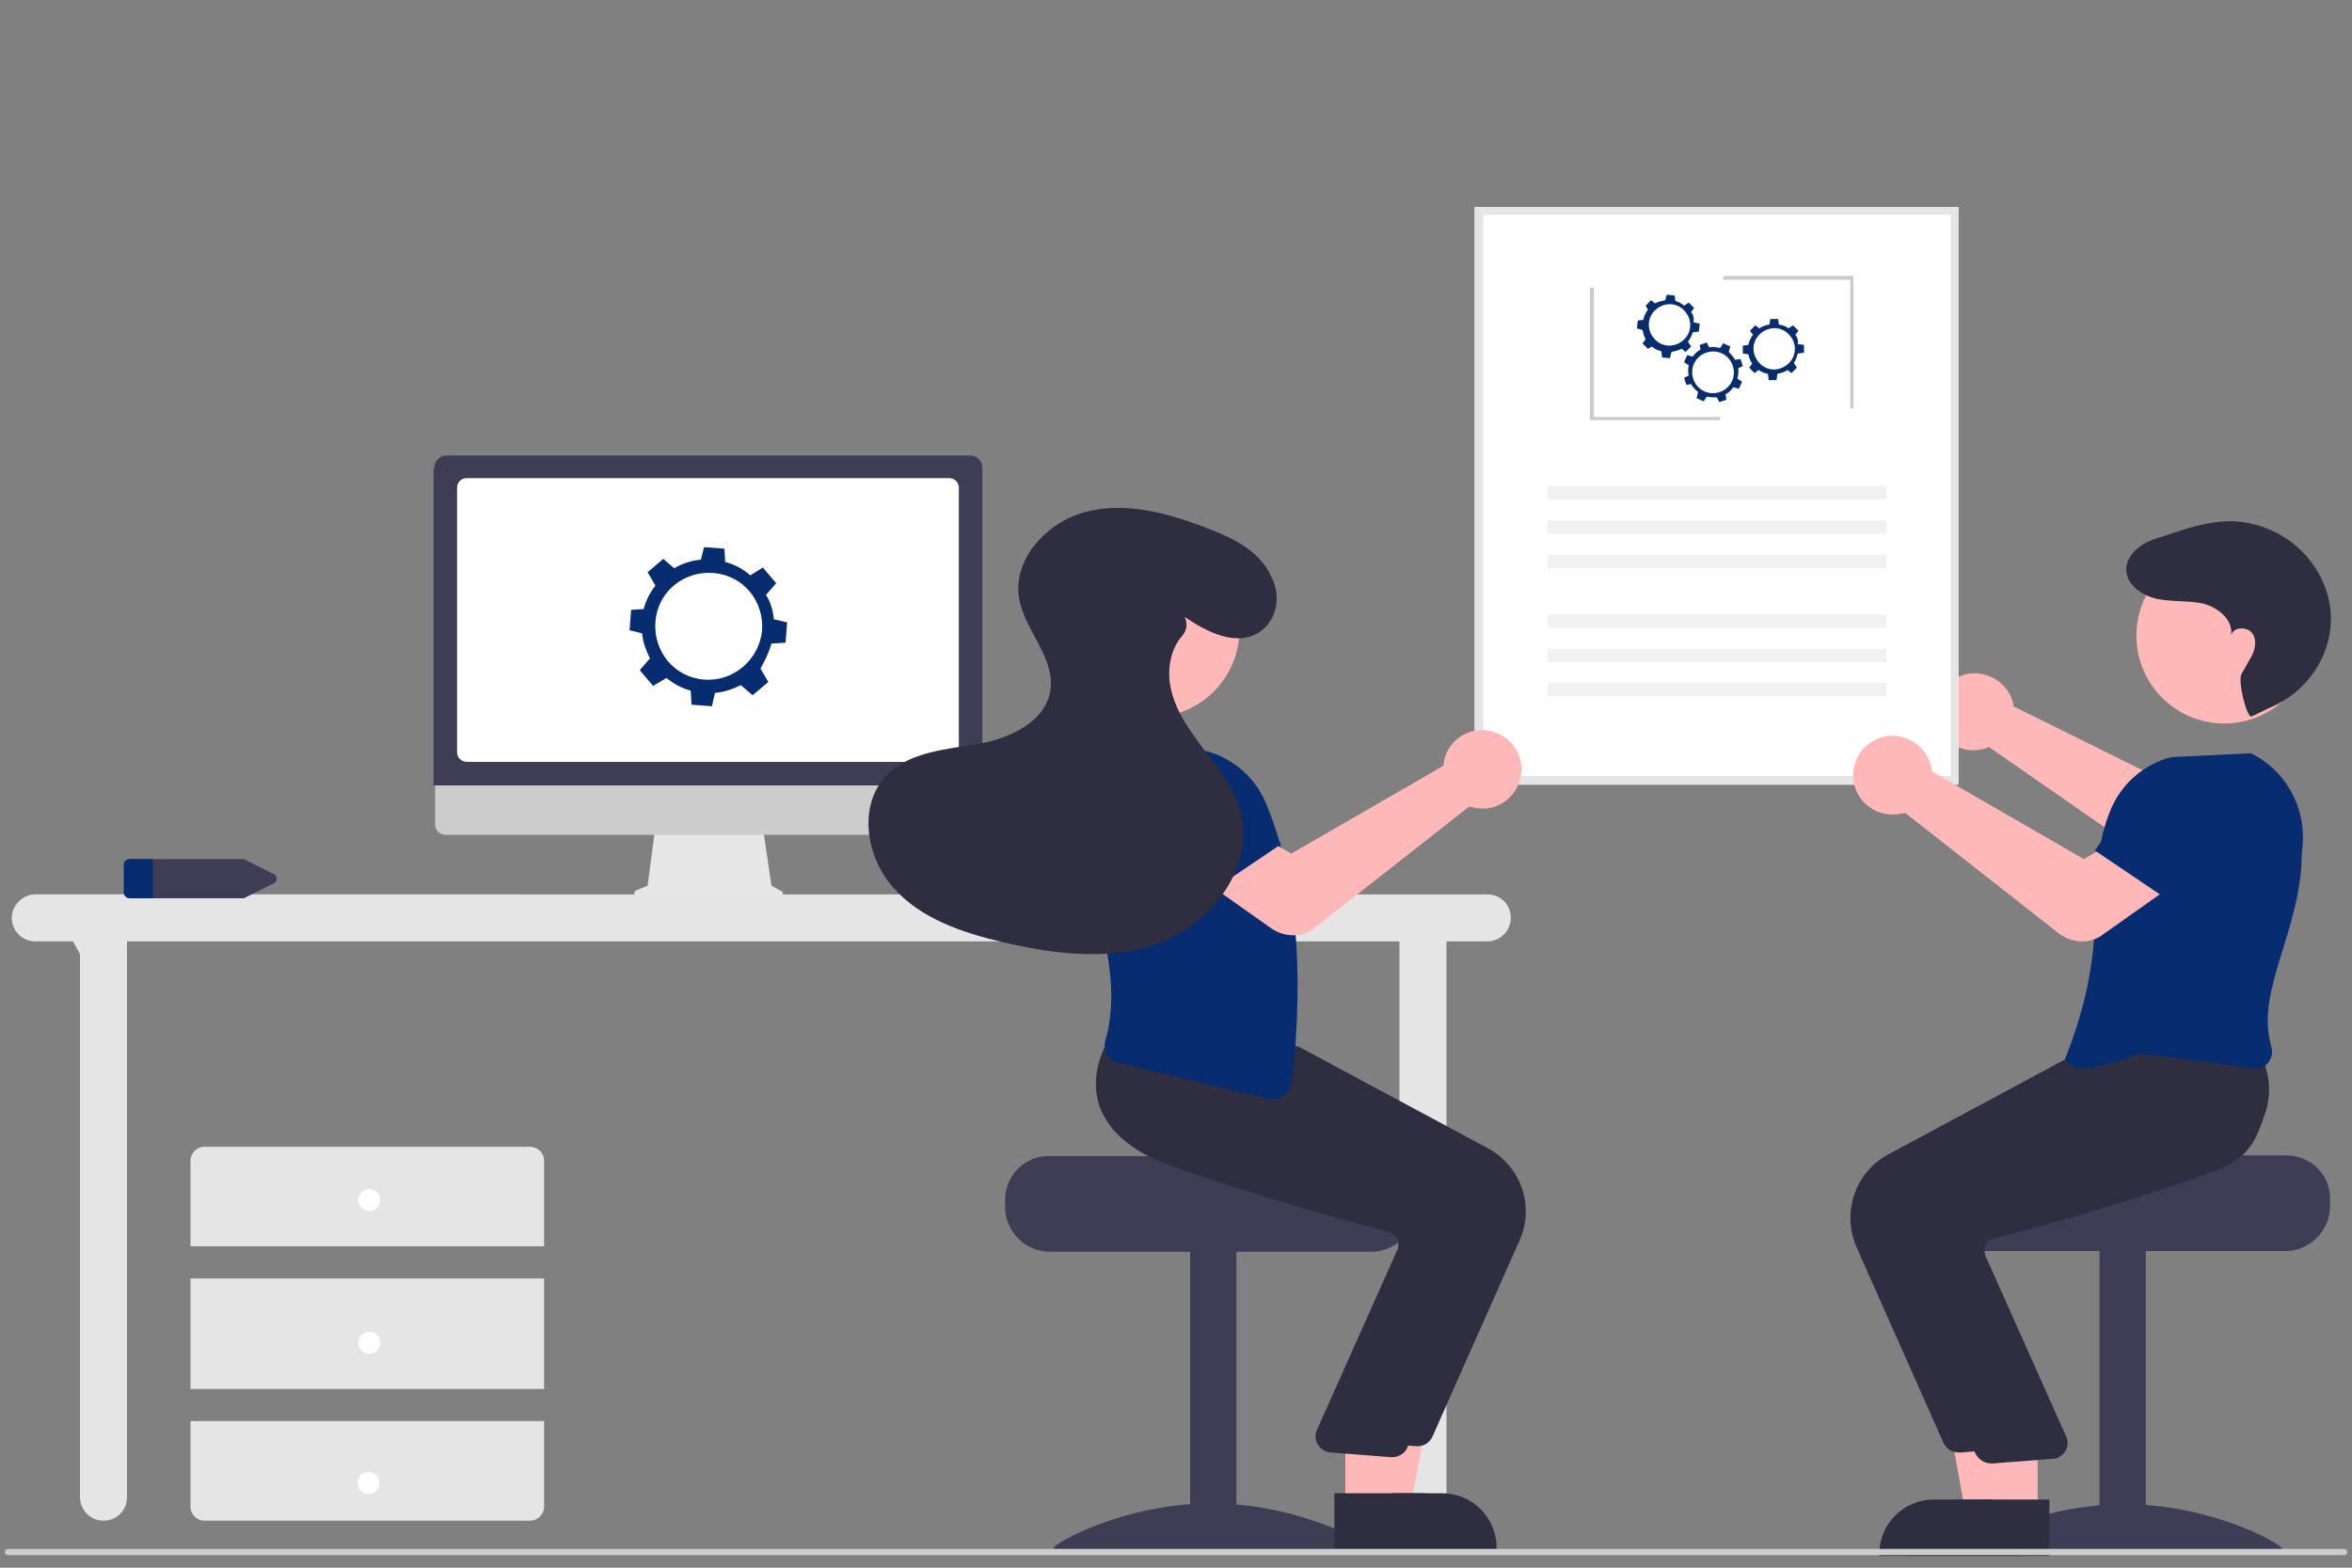 <?xml version="1.0" encoding="utf-8"?>
<!-- Generator: Adobe Illustrator 25.2.2, SVG Export Plug-In . SVG Version: 6.00 Build 0)  -->
<svg version="1.1" id="Calque_1" xmlns="http://www.w3.org/2000/svg" xmlns:xlink="http://www.w3.org/1999/xlink" x="0px" y="0px"
	 viewBox="0 0 300 200" style="enable-background:new 0 0 300 200;" xml:space="preserve">
<rect x="0" y="0" width="300" height="200" fill="#808080" stroke="none"/>
<style type="text/css">
	.st0{fill:#FFB8B8;}
	.st1{fill:#E5E5E5;}
	.st2{fill:#FFFFFF;}
	.st3{fill:#3F3D56;}
	.st4{fill:#082C70;}
	.st5{fill:#E6E6E6;}
	.st6{fill:#CCCCCC;}
	.st7{fill:#F1F1F1;}
	.st8{fill:#CBCBCB;}
	.st9{fill:#2F2E41;}
	.st10{fill:#6C63FF;}
</style>
<path class="st0" d="M249.9,86.3c2.5-1.1,5.5,0.1,6.6,2.6c0.1,0.2,0.1,0.4,0.2,0.5c0.1,0.2,0.1,0.4,0.1,0.7l20,9.9l4.6-3.1l5.8,6.6
	l-7.1,5.7c-1.7,1.4-4.2,1.5-6.1,0.2l-20.3-14.1c-0.2,0.1-0.3,0.1-0.5,0.2c-2.7,0.8-5.5-0.7-6.3-3.3c-0.1-0.2-0.1-0.4-0.1-0.6
	c0-0.2-0.1-0.4-0.1-0.6C246.8,89,248,87.1,249.9,86.3z"/>
<path class="st1" d="M1.5,117.1c0,1.6,1.3,3,3,3h4.8l0.9,1.6V191c0,1.6,1.3,3,3,3s3-1.3,3-3v-70.9h162.3l0,70.9c0,1.6,1.3,3,3,3
	s3-1.3,3-3v-70.9h5.2c1.6,0,3-1.3,3-3s-1.3-3-3-3H4.5C2.9,114.1,1.5,115.5,1.5,117.1z"/>
<path class="st1" d="M69.4,159v-10.9c0-1-0.8-1.8-1.8-1.8H26.1c-1,0-1.8,0.8-1.8,1.8V159H69.4z"/>
<rect x="24.3" y="163.1" class="st1" width="45.1" height="14.1"/>
<path class="st1" d="M24.3,181.3v10.9c0,1,0.8,1.8,1.8,1.8h41.5c1,0,1.8-0.8,1.8-1.8v-10.9H24.3z"/>
<circle class="st2" cx="47.1" cy="153.1" r="1.4"/>
<circle class="st2" cx="47.1" cy="171.3" r="1.4"/>
<circle class="st2" cx="47" cy="189.2" r="1.4"/>
<path class="st3" d="M15.8,110.3v3.6c0,0.4,0.4,0.7,0.8,0.7h14.3c0.1,0,0.3,0,0.4-0.1l3.6-1.8c0.3-0.1,0.5-0.5,0.3-0.9
	c-0.1-0.2-0.2-0.3-0.3-0.3l-3.6-1.8c-0.1-0.1-0.3-0.1-0.4-0.1H16.6C16.1,109.6,15.8,109.9,15.8,110.3z"/>
<path class="st4" d="M16.6,109.6h2.9v5h-2.9c-0.4,0-0.8-0.3-0.8-0.7v-3.6C15.8,109.9,16.1,109.6,16.6,109.6z"/>
<path class="st5" d="M81.1,113.6l1.5-0.6l1-7.5h13.7l1.1,7.5l1.3,0.7c0.2,0.1,0.2,0.3,0.1,0.4c-0.1,0.1-0.2,0.2-0.3,0.2H81.2
	c-0.2,0-0.3-0.1-0.3-0.3C80.9,113.8,81,113.7,81.1,113.6z"/>
<path class="st6" d="M55.5,105.2v-9.5h69.8v9.5c0,0.7-0.6,1.3-1.3,1.3H56.8C56.1,106.5,55.5,105.9,55.5,105.2z"/>
<path class="st3" d="M55.4,59.7c0-0.9,0.7-1.6,1.6-1.6h66.7c0.9,0,1.6,0.7,1.6,1.6v40.5h-70V59.7z"/>
<path class="st2" d="M58.3,96V62.2c0-0.7,0.6-1.2,1.2-1.2h61.6c0.7,0,1.2,0.6,1.2,1.2V96c0,0.7-0.6,1.2-1.2,1.2H59.6
	C58.9,97.2,58.3,96.7,58.3,96z"/>
<path class="st2" d="M188.1,26.4h61.7v73.7h-61.7V26.4z"/>
<path class="st1" d="M188.1,26.4h61.7v73.7h-61.7V26.4z M248.8,27.4h-59.6V99h59.6V27.4z"/>
<rect x="197.4" y="62" class="st7" width="43.2" height="1.7"/>
<polygon class="st8" points="236,52.1 236.4,52.1 236.4,35.2 219.8,35.2 219.8,35.7 236,35.7 "/>
<polygon class="st8" points="202.8,53.6 219.4,53.6 219.4,53.2 203.3,53.2 203.3,36.7 202.8,36.7 "/>
<rect x="197.4" y="66.4" class="st7" width="43.2" height="1.7"/>
<rect x="197.4" y="70.8" class="st7" width="43.2" height="1.7"/>
<rect x="197.4" y="78.4" class="st7" width="43.2" height="1.7"/>
<rect x="197.4" y="82.8" class="st7" width="43.2" height="1.7"/>
<rect x="197.4" y="87.1" class="st7" width="43.2" height="1.7"/>
<path class="st4" d="M215.7,39.8l0.4-0.5l-0.7-0.7l-0.6,0.4c-0.3-0.3-0.7-0.5-1.1-0.6l-0.1-0.7l-1-0.1l-0.2,0.7
	c-0.5,0.1-0.9,0.2-1.3,0.4l-0.5-0.4l-0.7,0.7l0.3,0.5c-0.3,0.4-0.5,0.8-0.6,1.3l-0.7,0.1l-0.1,1l0.7,0.2c0.1,0.4,0.2,0.8,0.4,1.2
	l-0.4,0.5l0.7,0.7l0.5-0.3c0.3,0.3,0.7,0.5,1.2,0.6l0.1,0.8l1,0.1l0.2-0.8c0.4-0.1,0.9-0.2,1.3-0.4l0.5,0.4l0.7-0.7l-0.4-0.6
	c0.3-0.4,0.5-0.8,0.6-1.2l0.8-0.1l0.1-1l-0.8-0.2C216.1,40.6,216,40.2,215.7,39.8z M214.7,43.4c-1.1,1-2.8,0.9-3.7-0.2
	c-1-1.1-0.9-2.8,0.2-3.7c1.1-1,2.8-0.9,3.7,0.2l0,0C215.9,40.8,215.8,42.5,214.7,43.4L214.7,43.4z"/>
<path class="st4" d="M221.7,47l0.6-0.3l-0.3-0.9l-0.7,0.1c-0.2-0.4-0.5-0.7-0.8-1l0.2-0.7l-0.9-0.4l-0.4,0.6
	c-0.5-0.1-0.9-0.2-1.4-0.1l-0.3-0.6l-0.9,0.3l0.1,0.6c-0.4,0.2-0.8,0.6-1,0.9l-0.7-0.2l-0.4,0.9l0.6,0.4c-0.1,0.4-0.1,0.9,0,1.3
	l-0.6,0.3l0.3,0.9l0.6-0.1c0.2,0.4,0.5,0.7,0.9,1l-0.2,0.8l0.9,0.4l0.4-0.6c0.4,0.1,0.9,0.1,1.3,0.1l0.3,0.6l0.9-0.3l-0.1-0.7
	c0.4-0.2,0.7-0.5,1-0.9l0.7,0.2l0.4-0.9l-0.6-0.4C221.7,47.9,221.8,47.4,221.7,47z M219.4,50c-1.4,0.5-2.9-0.2-3.4-1.6
	c-0.5-1.4,0.2-2.9,1.6-3.4c1.4-0.5,2.9,0.2,3.4,1.6C221.5,48,220.8,49.5,219.4,50z"/>
<path class="st4" d="M229,42.7l0.4-0.5l-0.7-0.7l-0.6,0.4c-0.3-0.3-0.7-0.4-1.2-0.5l-0.1-0.7l-1,0l-0.1,0.7
	c-0.5,0.1-0.9,0.2-1.3,0.5l-0.5-0.4l-0.7,0.7l0.4,0.5c-0.3,0.4-0.5,0.8-0.6,1.3l-0.7,0.1l0,1l0.7,0.1c0.1,0.4,0.2,0.8,0.5,1.2
	l-0.4,0.5l0.7,0.7l0.5-0.4c0.4,0.3,0.8,0.4,1.2,0.5l0.1,0.8l1,0l0.1-0.8c0.4-0.1,0.9-0.2,1.3-0.5l0.5,0.4l0.7-0.7l-0.4-0.6
	c0.3-0.4,0.4-0.8,0.5-1.2l0.8-0.1l0-1l-0.8-0.1C229.4,43.5,229.3,43.1,229,42.7z M228.1,46.4c-1.1,1-2.7,1-3.7-0.1
	c-1-1.1-1-2.7,0.1-3.7s2.7-1,3.7,0.1C229.2,43.7,229.2,45.4,228.1,46.4z"/>
<path class="st4" d="M98.4,82.1l1.8-0.1l0.2-2.6l-1.7-0.4c-0.1-1.1-0.4-2.2-1-3.1l1.3-1.5l-1.7-2l-1.6,1c-0.9-0.8-2-1.4-3.2-1.7
	L92.4,70l-2.6-0.2l-0.4,1.6c-1.2,0.1-2.4,0.5-3.4,1.1l-1.4-1.2l-2,1.7l1,1.7c-0.7,0.9-1.2,1.9-1.5,3l-1.6,0.1l-0.2,2.6l1.6,0.4
	c0.1,1.1,0.5,2.2,1,3.2l-1.3,1.5l1.7,2l1.7-1c0.9,0.7,1.9,1.3,3.1,1.6l0.1,1.8l2.6,0.2l0.4-1.7c1.2-0.1,2.3-0.5,3.3-1l1.5,1.3l2-1.7
	l-1-1.7C97.6,84.2,98.1,83.2,98.4,82.1z M89.8,86.7c-3.8-0.3-6.5-3.6-6.2-7.4c0.3-3.8,3.6-6.5,7.4-6.2c3.8,0.3,6.5,3.6,6.2,7.4v0
	C96.8,84.2,93.5,87,89.8,86.7z"/>
<path class="st3" d="M291.6,147.4h-21.9c0,0.6-22.6,1.1-22.6,1.1c-0.4,0.3-0.7,0.6-1,0.9c-0.9,1-1.3,2.3-1.3,3.6v0.9
	c0,3.1,2.6,5.7,5.7,5.7h41c3.1,0,5.7-2.6,5.7-5.7v-0.9C297.3,150,294.8,147.4,291.6,147.4z"/>
<rect x="267.8" y="159.5" class="st3" width="5.9" height="38.3"/>
<path class="st3" d="M250.9,197.6c0,0.6,9,0.2,20.1,0.2s20.1,0.4,20.1-0.2c0-0.6-9-5.7-20.1-5.7S250.9,197,250.9,197.6z"/>
<polygon class="st0" points="256.3,193.1 250.7,193.1 248.1,178.6 256.3,178.6 "/>
<path class="st9" d="M257.7,198.5l-18,0v-0.2c0-3.9,3.1-7,7-7c0,0,0,0,0,0h0l11,0L257.7,198.5z"/>
<path class="st9" d="M247.9,184.1l-11.1-25c-1.9-4.4-0.2-9.5,4-11.8l24.2-13l11-0.9l10.2-0.9l0.1,0.1c0.1,0.2,2.3,3.9,0.8,8.1
	c-1.1,3.1-4,5.6-8.7,7.3c-10.8,4-23.3,7.4-28.2,8.6c-0.4,0.1-0.8,0.4-1,0.8c-0.2,0.4-0.2,0.9-0.1,1.3l10.4,23.3
	c0.4,1.1-0.2,2.2-1.2,2.6c-0.2,0.1-0.3,0.1-0.5,0.1l-7.7,0.6c-0.1,0-0.1,0-0.2,0C249,185.3,248.3,184.9,247.9,184.1z"/>
<polygon class="st0" points="259.9,193.1 254.4,193.1 251.7,178.6 259.9,178.6 "/>
<path class="st9" d="M261.4,198.5l-18,0v-0.2c0-3.9,3.1-7,7-7c0,0,0,0,0,0h0l11,0L261.4,198.5z"/>
<path class="st9" d="M252,185.5l-11.1-25c-1.9-4.4-0.2-9.5,4-11.8l24.2-13l11-0.9l8-0.7l0-0.1c0.1,0.2,2.3,3.9,0.8,8.1
	c-1.1,3.1-1.8,5.6-6.4,7.3c-10.8,4-23.3,7.4-28.2,8.6c-0.4,0.1-0.8,0.4-1,0.8c-0.2,0.4-0.2,0.9-0.1,1.3l10.4,23.3
	c0.4,1.1-0.2,2.2-1.2,2.6c-0.2,0.1-0.3,0.1-0.5,0.1l-7.7,0.6c-0.1,0-0.1,0-0.2,0C253.1,186.7,252.4,186.2,252,185.5z"/>
<path class="st4" d="M273,134.6c-0.5-0.4-8.2,3.6-9.6,0.5c6.4-16,2-22.8,5.9-32c1.4-3.2,4.2-5.6,7.6-6.5l10.1-0.5l0.1,0
	c4.7,2.3,7.3,7.4,6.5,12.6c0,10-6,17.6-3.9,24.8c0.2,0.6,0.1,1.3-0.2,1.8c-0.3,0.5-0.8,0.9-1.4,1.1l-13.4-1.8
	c-0.6,0.2-1.3,0-1.8-0.4L273,134.6z"/>
<circle class="st0" cx="283.7" cy="81.1" r="11.2"/>
<path class="st0" d="M262.5,119l-19.5-15.3c-0.2,0.1-0.3,0.1-0.5,0.1c-1.4,0.3-2.9,0-4-0.8c-1.2-0.8-1.9-2.1-2.1-3.5
	c-0.3-2.8,1.6-5.2,4.4-5.6c2.5-0.3,4.9,1.4,5.5,3.8c0.1,0.2,0.1,0.4,0.1,0.7l19.4,11.2l4.8-2.8l5.3,7l-7.5,5.3
	C266.7,120.5,264.3,120.4,262.5,119z"/>
<path class="st4" d="M278.3,116l-11.1-7.5l5.2-7.4c1.4-2,4.1-2.7,6.4-1.7l0,0c2.3,1.1,3.4,3.7,2.7,6.1L278.3,116z"/>
<path class="st9" d="M287.2,91.4c-0.6,0.3-1.8-4.5-1.3-5.4c0.8-1.4,0.8-1.4,1.3-2.3c0.5-0.9,0.7-2.2,0-3c-0.7-0.8-2.3-0.7-2.6,0.3
	c0.2-2-1.7-3.5-3.6-4c-1.9-0.4-3.9-0.2-5.9-0.6c-2.2-0.5-4.6-2.3-3.7-4.8c0.2-0.4,0.4-0.8,0.7-1.1c1-1.2,2.5-1.7,3.9-2.1
	c2.9-1,5.9-2,9-1.9c5.2,0.3,9.8,3.6,11.6,8.5c0.2,0.6,0.4,1.2,0.5,1.8c1.1,5.7-2.3,11.3-7.6,13.5L287.2,91.4z"/>
<path class="st3" d="M128.2,153.1v0.9c0,3.1,2.6,5.7,5.7,5.7h41c3.1,0,5.7-2.6,5.7-5.7v-0.9c0-1.3-0.5-2.6-1.3-3.6
	c-0.3-0.3-0.6-0.6-1-0.9c0,0-22.6-0.5-22.6-1.1h-21.9C130.8,147.4,128.2,149.9,128.2,153.1z"/>
<rect x="151.8" y="159.5" class="st3" width="5.9" height="38.3"/>
<path class="st3" d="M154.5,191.8c-11.1,0-20.1,5.1-20.1,5.7s9,0.2,20.1,0.2c11.1,0,20.1,0.4,20.1-0.2
	C174.6,196.9,165.6,191.8,154.5,191.8z"/>
<polygon class="st0" points="174.3,177.8 182.6,177.8 179.9,192.3 174.3,192.3 "/>
<path class="st9" d="M172.9,190.5l11,0h0c3.9,0,7,3.1,7,7c0,0,0,0,0,0v0.2l-18,0L172.9,190.5z"/>
<path class="st9" d="M180.8,184.5c-0.1,0-0.1,0-0.2,0l-7.7-0.6c-1.1-0.1-2-1.1-1.9-2.2c0-0.2,0.1-0.4,0.1-0.5l10.4-23.3
	c0.1-0.4,0.1-0.9-0.1-1.3c-0.2-0.4-0.6-0.7-1-0.8c-4.9-1.3-17.4-4.7-28.2-8.6c-4.6-1.7-7.5-4.2-8.7-7.3c-1.5-4.1,0.7-7.9,0.8-8.1
	l0.1-0.1l10.2,0.9l11,0.9l24.2,13c4.2,2.3,6,7.4,4,11.8l-11.1,25C182.3,184.1,181.6,184.5,180.8,184.5z"/>
<polygon class="st0" points="171.6,177.8 179.8,177.8 177.2,192.3 171.6,192.3 "/>
<path class="st9" d="M170.2,190.5l11,0h0c3.9,0,7,3.1,7,7c0,0,0,0,0,0v0.2l-18,0L170.2,190.5z"/>
<path class="st9" d="M177.6,185.9c-0.1,0-0.1,0-0.2,0l-7.7-0.6c-1.1-0.1-2-1.1-1.9-2.2c0-0.2,0.1-0.4,0.1-0.5l10.4-23.3
	c0.1-0.4,0.1-0.9-0.1-1.3c-0.2-0.4-0.6-0.7-1-0.8c-4.9-1.3-17.4-4.7-28.2-8.6c-4.6-1.7-7.5-4.2-8.7-7.3c-1.5-4.1,0.7-7.9,0.8-8.1
	l0.1-0.1l10.2,0.9l11,0.9l24.2,13c4.2,2.3,6,7.4,4,11.8l-11.1,25C179.2,185.4,178.4,185.9,177.6,185.9z"/>
<path class="st10" d="M138.6,97.4c1.6-2,4.3-2.5,6.5-1.3l0,0c2.2,1.2,3.1,3.8,2.3,6.2l-3.1,8.5l-12.5-4.8L138.6,97.4z"/>
<path class="st4" d="M163.7,139.8c-0.5,0.4-1.2,0.5-1.8,0.4l-19.3-4.6c-0.6-0.1-1.1-0.5-1.4-1.1c-0.3-0.6-0.4-1.2-0.2-1.8
	c2.1-7.2-0.6-16.2-3.9-24.8c-0.9-5.2,1.8-10.3,6.5-12.6l0.1,0l10.1,0.5c3.4,0.9,6.2,3.3,7.6,6.5c3.9,9.2,5,20.9,3.4,35.9
	C164.6,138.8,164.3,139.4,163.7,139.8L163.7,139.8z"/>
<circle class="st0" cx="146.9" cy="80.3" r="11.2"/>
<path class="st0" d="M162.1,118.4l-7.5-5.3l5.3-7l4.8,2.8l19.4-11.2c0-0.2,0.1-0.4,0.1-0.7c0.6-2.7,3.3-4.4,6-3.7
	c2.7,0.6,4.4,3.3,3.7,6c-0.6,2.7-3.3,4.4-6,3.7c-0.2,0-0.3-0.1-0.5-0.1l-19.5,15.3C166.4,119.6,163.9,119.7,162.1,118.4z"/>
<path class="st4" d="M149.1,104.7c-0.7-2.4,0.4-5,2.7-6.1l0,0c2.2-1.1,4.9-0.4,6.4,1.7l5.2,7.4l-11.1,7.5L149.1,104.7z"/>
<path class="st9" d="M151.1,78.7c0.4,0.8,0.3,1.7-0.3,2.4c-1.6,1.8-2,4.6-1.4,7c0.7,2.9,2.5,5.3,4.3,7.7c1.8,2.3,3.7,4.8,4.5,7.6
	c1.9,6.8-3.2,13.9-9.6,16.6s-13.9,1.8-20.7,0.2c-5.1-1.2-10.5-3-14-7s-4.5-10.6-0.7-14.4c2.9-2.9,7.5-3.2,11.6-3.9
	c4.1-0.7,8.7-2.9,9.2-7c0.5-4.1-3.3-7.5-4-11.5c-0.9-5,3.5-9.8,8.5-11.1s10.2,0.1,15,1.9c3.7,1.4,7.6,3.1,9,7.2
	c0.8,2.2,0.2,4.8-1.8,6.2C157.7,82.6,153.9,80.6,151.1,78.7L151.1,78.7z"/>
<path class="st6" d="M299,198.4H1c-0.2,0-0.4-0.2-0.4-0.4c0-0.2,0.2-0.4,0.4-0.4H299c0.2,0,0.4,0.2,0.4,0.4
	C299.4,198.2,299.3,198.4,299,198.4z"/>
</svg>
